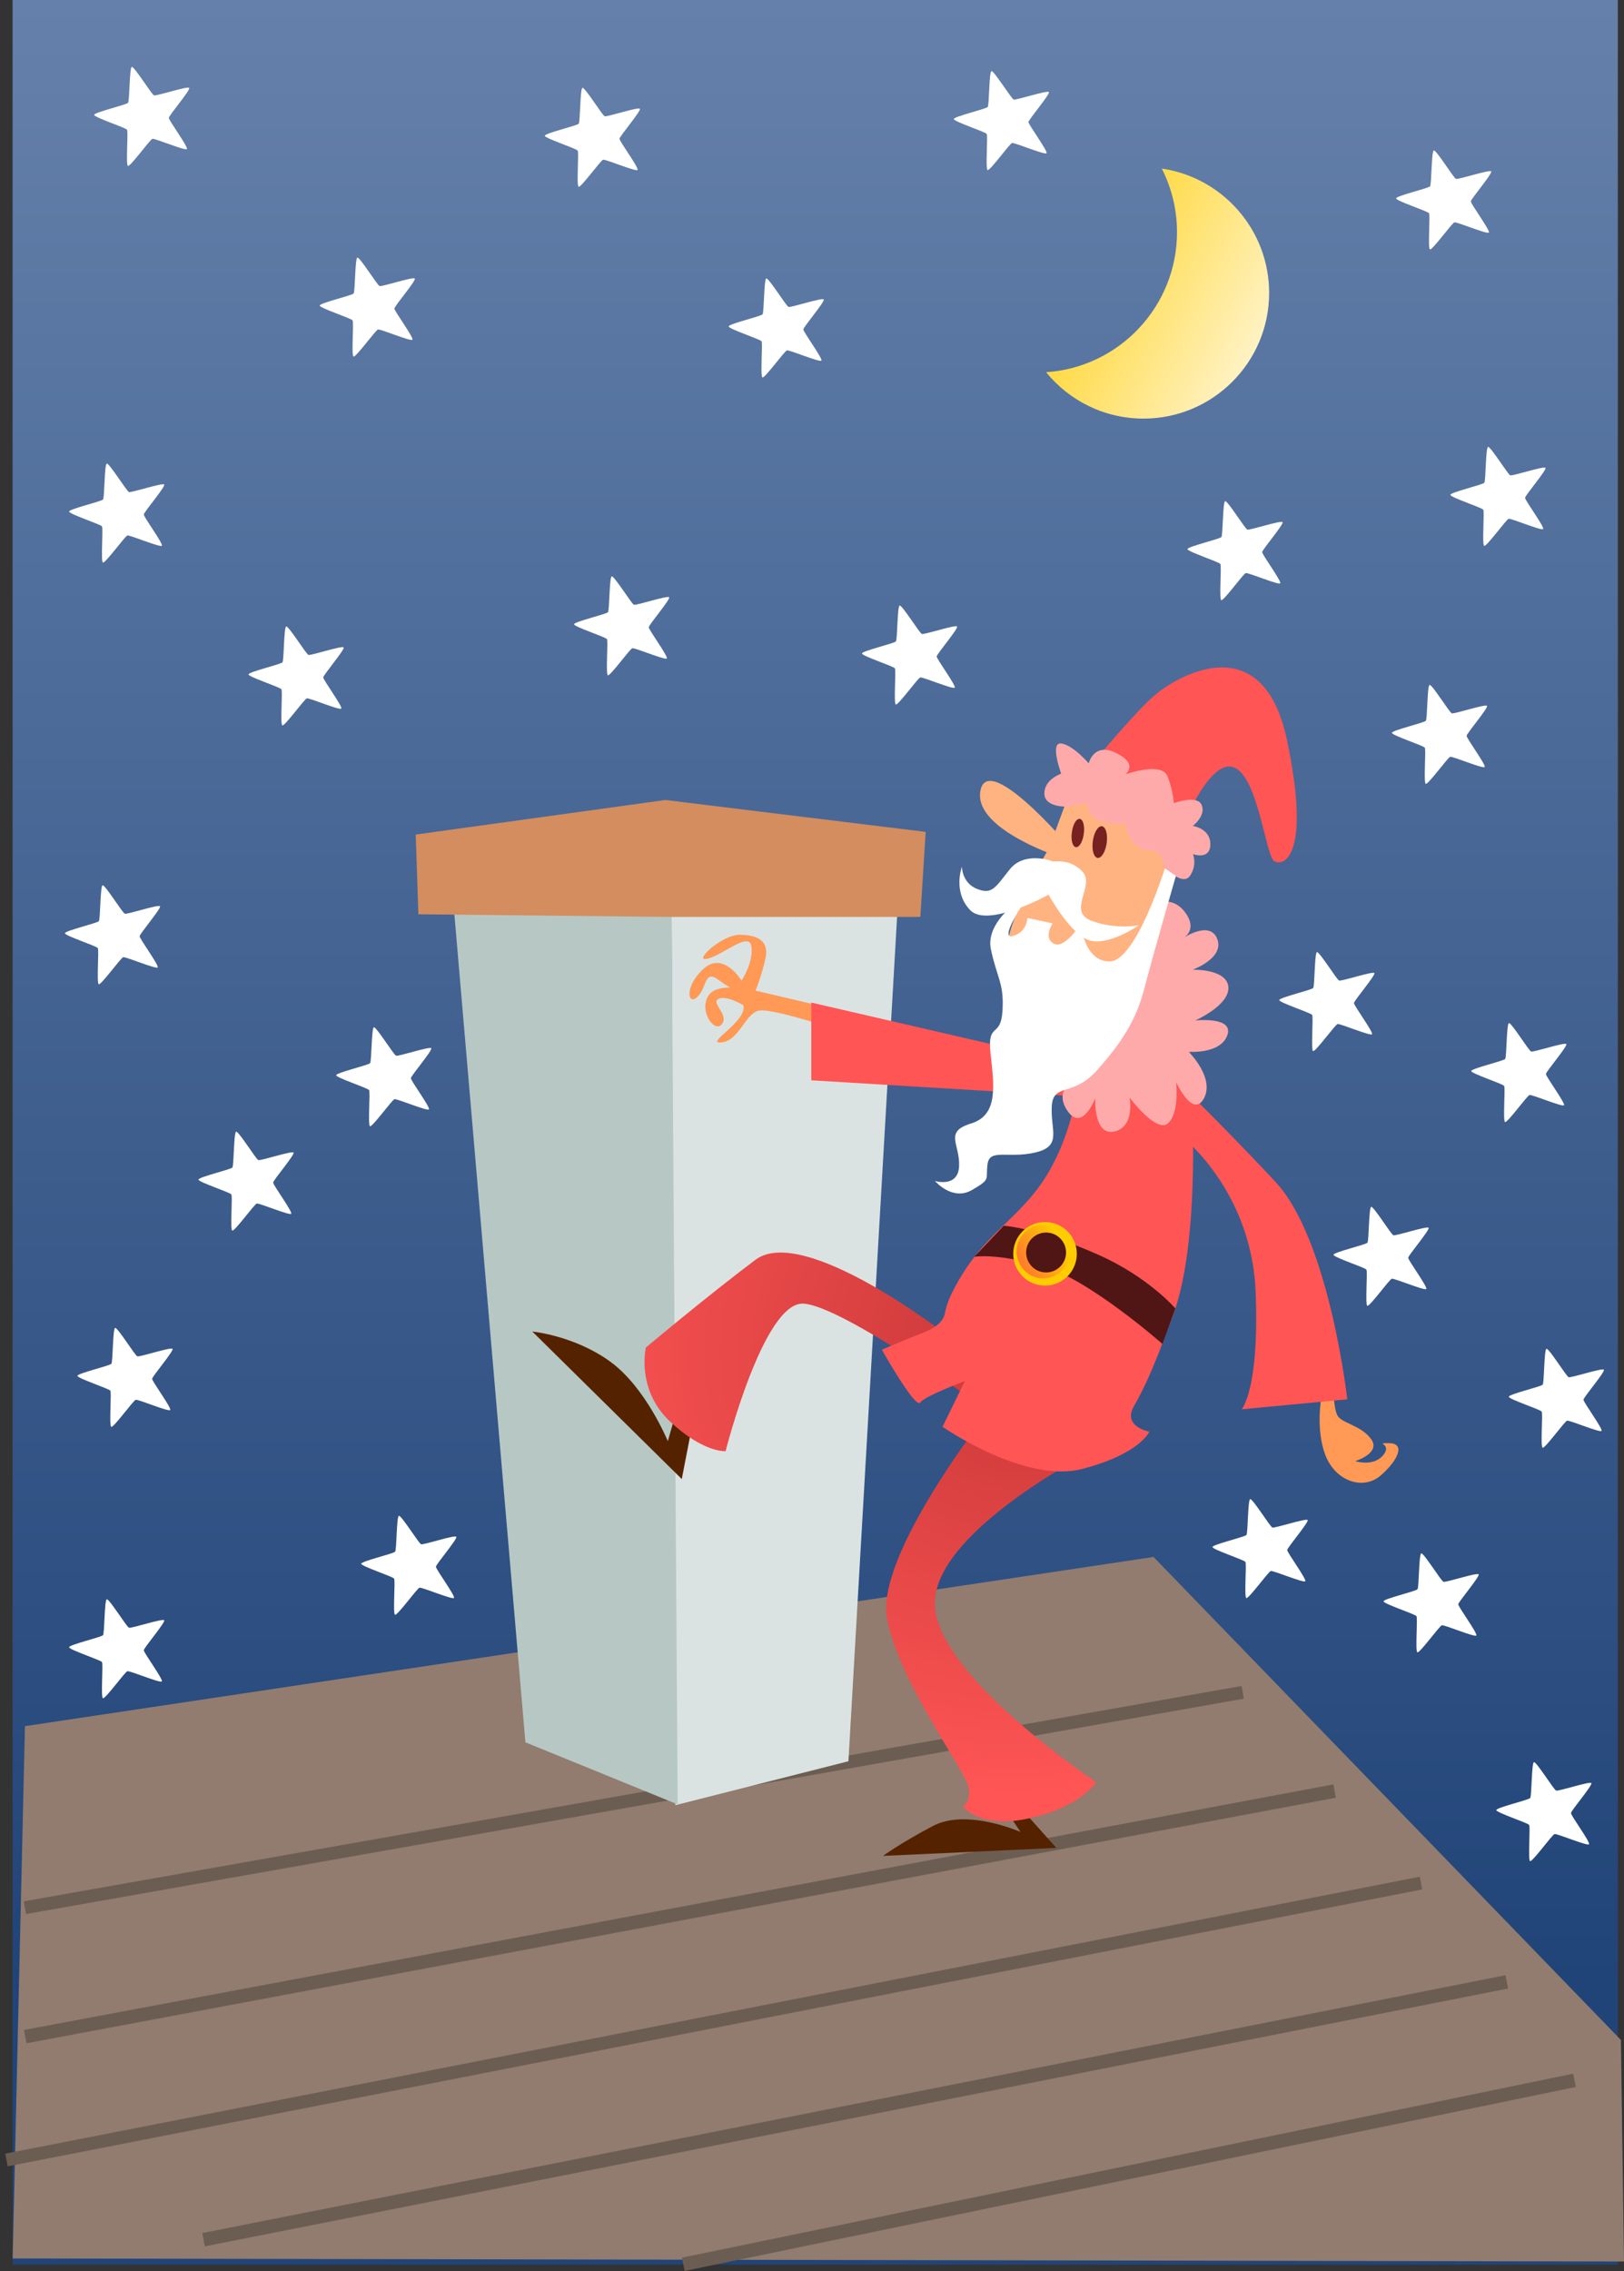 <?xml version="1.0" encoding="UTF-8" standalone="no"?>
<!-- Created with Inkscape (http://www.inkscape.org/) -->
<svg
    xmlns:inkscape="http://www.inkscape.org/namespaces/inkscape"
    xmlns:rdf="http://www.w3.org/1999/02/22-rdf-syntax-ns#"
    xmlns="http://www.w3.org/2000/svg"
    xmlns:sodipodi="http://sodipodi.sourceforge.net/DTD/sodipodi-0.dtd"
    xmlns:cc="http://creativecommons.org/ns#"
    xmlns:xlink="http://www.w3.org/1999/xlink"
    xmlns:dc="http://purl.org/dc/elements/1.1/"
    xmlns:svg="http://www.w3.org/2000/svg"
    xmlns:ns1="http://sozi.baierouge.fr"
    id="svg7060"
    sodipodi:docname="SANTA_CHIMNEY.svg"
    inkscape:export-filename="E:\george supreeth\clipart\santa_chimney.png"
    viewBox="0 0 393.12 549.44"
    sodipodi:version="0.32"
    inkscape:export-xdpi="72"
    version="1.0"
    inkscape:output_extension="org.inkscape.output.svg.inkscape"
    inkscape:export-ydpi="72"
    inkscape:version="0.46"
  >
  <rect x="0" y="0" width="393.12" height="549.44" fill="#333333" stroke="none"/>
  <defs
      id="defs7062"
    >
    <linearGradient
        id="linearGradient4644"
        y2="2574.5"
        gradientUnits="userSpaceOnUse"
        x2="385.71"
        gradientTransform="matrix(.521 0 0 .521 -437.99 -588.57)"
        y1="135.22"
        x1="385.71"
        inkscape:collect="always"
      >
      <stop
          id="stop7733"
          style="stop-color:#214478"
          offset="0"
      />
      <stop
          id="stop7735"
          style="stop-color:#d5e5ff"
          offset="1"
      />
    </linearGradient
    >
    <radialGradient
        id="radialGradient4646"
        gradientUnits="userSpaceOnUse"
        cy="699.12"
        cx="350"
        gradientTransform="matrix(-.737 .097 -.088 -.669 615.89 797.8)"
        r="161.92"
        inkscape:collect="always"
      >
      <stop
          id="stop7160"
          style="stop-color:#c83737"
          offset="0"
      />
      <stop
          id="stop7162"
          style="stop-color:#ff5555"
          offset="1"
      />
    </radialGradient
    >
    <linearGradient
        id="linearGradient4648"
        y2="597.82"
        gradientUnits="userSpaceOnUse"
        x2="428.83"
        y1="627.39"
        x1="406.89"
        inkscape:collect="always"
      >
      <stop
          id="stop7119"
          style="stop-color:#ff7f2a"
          offset="0"
      />
      <stop
          id="stop7121"
          style="stop-color:#ff7f2a;stop-opacity:0"
          offset="1"
      />
    </linearGradient
    >
    <linearGradient
        id="linearGradient4650"
        y2="94.176"
        gradientUnits="userSpaceOnUse"
        x2="545.71"
        gradientTransform="matrix(.521 0 0 .521 8.18 47.272)"
        y1="158.08"
        x1="665.71"
        inkscape:collect="always"
      >
      <stop
          id="stop7788"
          style="stop-color:#fff6d5"
          offset="0"
      />
      <stop
          id="stop7790"
          style="stop-color:#ffcc00"
          offset="1"
      />
    </linearGradient
    >
  </defs
  >
  <sodipodi:namedview
      id="base"
      bordercolor="#666666"
      inkscape:pageshadow="2"
      guidetolerance="10"
      pagecolor="#ffffff"
      gridtolerance="10000"
      inkscape:window-height="840"
      inkscape:zoom="0.98994948"
      objecttolerance="10"
      showgrid="false"
      borderopacity="1.0"
      inkscape:current-layer="layer1"
      inkscape:cx="281.91963"
      inkscape:cy="296.41263"
      inkscape:window-y="-4"
      inkscape:window-x="-4"
      inkscape:window-width="1440"
      inkscape:pageopacity="0.0"
      inkscape:document-units="px"
  />
  <g
      id="layer1"
      inkscape:label="Layer 1"
      inkscape:groupmode="layer"
      transform="translate(-47.854 -38.719)"
    >
    <g
        id="g4586"
      >
      <g
          id="g4529"
          inkscape:export-ydpi="72"
          inkscape:export-xdpi="72"
          inkscape:export-filename="E:\george supreeth\clipart\santa_chimney.png"
        >
        <rect
            id="rect7729"
            style="fill:url(#linearGradient4644)"
            transform="scale(-1)"
            rx="0"
            ry="0"
            height="547.88"
            width="388.58"
            y="-586.6"
            x="-439.48"
        />
        <path
            id="path7208"
            sodipodi:nodetypes="cccccc"
            style="fill-rule:evenodd;fill:#917c6f"
            d="m53.884 456.33l273.2-40.94 113.15 116.87 0.74 53.59-390.06-0.74 2.974-128.78z"
        />
        <path
            id="path7210"
            style="stroke:#6c5d53;stroke-width:3.127;fill:none"
            d="m53.884 500.25l294.79-52.11"
        />
        <path
            id="path7721"
            sodipodi:nodetypes="cc"
            style="stroke:#6c5d53;stroke-width:3.275;fill:none"
            d="m53.958 531.44l316.96-59.41"
        />
        <path
            id="path7723"
            sodipodi:nodetypes="cc"
            style="stroke:#6c5d53;stroke-width:3.127;fill:none"
            d="m49.417 561.29l342.42-67"
        />
        <path
            id="path7725"
            sodipodi:nodetypes="cc"
            style="stroke:#6c5d53;stroke-width:3.275;fill:none"
            d="m97.133 580.57l315.48-62.38"
        />
        <path
            id="path7727"
            sodipodi:nodetypes="cc"
            style="stroke:#6c5d53;stroke-width:3.275;fill:none"
            d="m213.26 586.52l215.73-44.51"
        />
        <path
            id="path7202"
            sodipodi:nodetypes="ccccc"
            style="fill-rule:evenodd;fill:#dbe3e2"
            d="m265.33 255.03l-12.1 209.79-41.89 10.63-0.93-221.18 54.92 0.76z"
        />
        <path
            id="path7204"
            sodipodi:nodetypes="ccccc"
            style="fill-rule:evenodd;fill:#b7c8c4"
            d="m210.41 254.27h-53.05l17.68 205.97 36.86 15.02-1.49-220.99z"
        />
        <path
            id="path7173"
            style="fill-rule:evenodd;fill:#ff9955"
            d="m367.72 376.78s-1.44 7.72 0.97 13.99 9.16 8.68 13.5 4.82c4.35-3.86 5.79-7.72 1.93-7.72-3.85 0 0.97 0-1.44 2.9-2.41 2.89-6.76 1.44-6.76 1.44s6.27-1.93 3.86-5.3c-2.41-3.38-7.23-3.86-8.2-5.79-0.96-1.93-0.96-6.75-0.96-6.75l-6.27-8.2 3.37 10.61z"
        />
        <path
            id="path7166"
            style="fill-rule:evenodd;fill:#552200"
            d="m212.4 377.26l-2.89 10.13s-5.31-13.02-13.99-19.29c-8.68-6.28-18.81-7.24-18.81-7.24l36.18 35.69 3.37-17.36-3.86-1.93z"
        />
        <path
            id="path7168"
            style="fill-rule:evenodd;fill:#552200"
            d="m291.99 477.59l2.9 4.34s-13.03-5.79-21.23-1.44c-8.2 4.34-12.05 7.23-12.05 7.23l41.96-1.93-8.2-9.16-3.38 0.96z"
        />
        <path
            id="path7156"
            style="fill-rule:evenodd;fill:url(#radialGradient4646)"
            d="m276.56 361.34s-34.25-26.53-45.83-17.84c-11.57 8.68-26.53 21.22-26.53 21.22s-2.41 10.13 5.79 17.85c8.2 7.71 13.51 7.23 13.51 7.23s9.16-36.18 18.81-35.69c9.65 0.48 44.86 26.04 44.86 26.04s-27.49 34.73-24.6 50.17 19.29 37.14 19.78 41c0.48 3.86-1.45 4.34-1.45 4.34s3.86 5.79 16.4 2.9c12.54-2.9 15.92-8.69 15.92-8.69s-38.59-25.56-39.07-42.93c-0.49-17.36 37.14-36.66 37.14-36.66s0.96-2.41-9.65-13.5c-10.61-11.1-25.08-13.99-25.08-15.44z"
        />
        <path
            id="path7132"
            style="fill-rule:evenodd;fill:#ff9955"
            d="m226.87 264.87c-4.34 0-11.57 6.75-7.71 5.79 3.86-0.97 10.12-6.75 10.6-2.9 0.49 3.86-2.4 8.2-2.4 8.2s-4.35-7.23-9.17-2.89-3.86 9.17-1.45 6.76c2.42-2.42 1.45-6.76 5.31-3.87 0.99 0.74 1.82 1.25 2.51 1.68-2.18 0-4.36 0.46-5.3 2.07-2.22 3.76 1.63 9.07 3.37 6.75 1.74-2.31-2.79-5.11-0.86-6.08 1.89-0.94 5.86 1.43 6.02 1.52 0.02 0.11 0.04 0.21 0.05 0.33 0.49 3.86-9.64 9.17-5.3 8.68 4.34-0.48 5.78-7.23 9.16-7.71 3.37-0.48 17.85 4.34 17.85 4.34s5.3-0.49-2.42-5.31l-16.39-3.85s1.44-3.38 2.4-7.72c0.97-4.35-1.93-5.79-6.27-5.79z"
        />
        <path
            id="path7087"
            style="fill-rule:evenodd;fill:#ff5555"
            d="m333.14 264.47c-4.1 8.75-24.95 19-24.95 19s1.34 5.03 0.99 12.79l-64.94-14.99v18.81l64.07 3.87c-0.67 3.71-1.77 7.76-3.5 11.99-7.3 17.86-17.87 18.25-26.51 35.56-0.93 1.87-1.51 3.66-1.81 5.38-1.13 3.2-4.86 4.05-8.87 5.73-6.29 2.64-6.3 2.64-6.3 2.64s8.09 14.39 9.27 12.79 10.82-5.19 10.82-5.19l-5.4 11.05s19.87 13.85 33.87 10.19 16.19-9.01 16.19-9.01-6.63-1.19-3.7-6.21c4.16-7.15 7.64-17.28 8.04-18.44 0.38-0.9 0.77-1.83 1.15-2.81 3.94-10.14 5.15-25.82 5.11-41.43 4.15 4.15 14.37 16.22 15.13 35.03 0.97 23.63-3.37 28.45-3.37 28.45l25.56-2.41s-4.34-38.59-17.36-52.58c-8.13-8.72-15.68-16.31-20.22-20.8-0.82-21.2-3.27-39.41-3.27-39.41z"
        />
        <path
            id="path7089"
            style="fill-rule:evenodd;fill:#ffaaaa"
            d="m308.82 299.47s-6.22 2.5-2.63 7.9 6.77-2.91 6.77-2.91-0.38 9.21 4.67 8c5.05-1.2 3.65-8.23 3.65-8.23s6.51 8.75 9.32 6.24 1.95-9.95 1.95-9.95 4.06 8.89 6.74 3.92-3.71-11.27-3.71-11.27 7.71 0.64 9.37-3.99c1.65-4.63-7.77-3.58-7.77-3.58s8.34-3.65 8.02-8.08c-0.32-4.44-8.65-4.2-8.65-4.2s7.72-2.77 5.97-7.41c-1.76-4.65-8.26-0.24-8.26-0.24s3.7-1.9 0.44-6.27c-3.26-4.38-8.86-2.77-10.51 1.86-1.66 4.63-4.21 12.06-10.8 20.35-6.58 8.3-12.43 5-11.84 10.94 0.58 5.93 7.81 6.51 7.27 6.92z"
        />
        <path
            id="path7070"
            sodipodi:nodetypes="cscsssccc"
            style="fill-rule:evenodd;fill:#ffb380"
            d="m288.08 227.69c-1.47-0.22-2.54 0.4-2.9 2.33-1.3 6.86 9.78 12.36 16.04 14.88-2.3 3.96-11.17 19.77-9.47 25.95 1.95 7.08 17.24 27.79 25.73 14.72 9.88-15.2 17.75-33.58 11.76-43.17-5.99-9.58-22.85-10.93-22.85-10.93l-3.07 8.31c-3.83-4.13-11.11-11.45-15.24-12.09z"
        />
        <path
            id="path7077"
            sodipodi:nodetypes="csssscc"
            style="fill-rule:evenodd;fill:#ff5555"
            d="m310.05 226.13s11.11-13.57 16.68-18.65 26.78-17.75 32.67 10.33c5.88 28.07-0.79 30.56-3.05 29.28s-4.15-22.97-10.97-22.93-14.21 21.91-14.21 21.91l-21.12-19.94z"
        />
        <path
            id="path7075"
            style="fill-rule:evenodd;fill:#ffaaaa"
            d="m306.07 233.86s-5.39 0.24-5.41-3.17c-0.01-3.41 4.07-4.8 4.07-4.8s-2.84-7.69 0.03-7.3 6.64 4.81 6.64 4.81 1.2-5.2 6.67-2.5c5.48 2.7 2.21 5.17 2.21 5.17s8.72-3.18 10.17 0.43c1.45 3.6 1.54 6.54 1.54 6.54s5.65-2.15 6.75 0.44c1.11 2.58-2.15 5.06-2.15 5.06s4.3 0.59 4.25 4.47c-0.04 3.89-4.21 2.35-4.21 2.35s1.1 2.58-0.72 5.25c-1.83 2.67-6.5-2.35-6.5-2.35s0.53-3.82-3.84-3.93-5.42-6.59-5.42-6.59-1.57 0.76-5.33-0.24c-3.75-1-3.77-4.42-3.77-4.42l-4.98 0.78z"
        />
        <path
            id="path7079"
            sodipodi:rx="4.2857141"
            sodipodi:ry="10"
            style="fill:#782121"
            sodipodi:type="arc"
            d="m357.14 313.79a4.286 10 0 1 1 -8.57 0 4.286 10 0 1 1 8.57 0z"
            transform="matrix(.335 .046 -.046 .335 204.99 118.9)"
            sodipodi:cy="313.79074"
            sodipodi:cx="352.85715"
        />
        <path
            id="path7081"
            sodipodi:rx="5"
            sodipodi:ry="11.428572"
            style="fill:#782121"
            sodipodi:type="arc"
            d="m374.29 318.08a5 11.429 0 1 1 -10 0 5 11.429 0 1 1 10 0z"
            transform="matrix(.335 .046 -.046 .335 204.99 118.9)"
            sodipodi:cy="318.07648"
            sodipodi:cx="369.28571"
        />
        <path
            id="path7083"
            style="fill-rule:evenodd;fill:#ffffff"
            d="m302.32 246.98s-6.49-2.35-10.01 2.04c-3.53 4.38-4.27 6.23-7.96 4.75s-3.64-5.37-3.64-5.37-2.29 6.01 1.97 10.49c4.25 4.48 19.01-3.72 19.01-3.72s5.44 10 10.16 11.13c4.71 1.14 11.71-3.75 11.71-3.75s-5.52 1.19-11.54-1.09c-6.01-2.29 1.18-8.6-2.25-12-3.43-3.39-7.03-1.94-7.45-2.48z"
        />
        <path
            id="path7085"
            sodipodi:nodetypes="csccscsccsssssscsssssc"
            style="fill-rule:evenodd;fill:#ffffff"
            d="m296.17 256.36s-6.7 9.79-3.16 8.82c3.54-0.98 3.52-4.39 3.52-4.39l6.15 1.33s-2.43 3.56 0.3 4.91c2.74 1.35 6.52-4.94 6.52-4.94s0.67 9.34 7.01 9.23c6.35-0.1 13.32-22.51 13.32-22.51l2.67 1.82s-5.56 19.2-7.63 27.2c-2.07 7.99-5.72 13.33-11.48 19.84-5.77 6.52-10.63 2.93-10.94 8.73s2.58 9.6-3.96 11.14-11.06-1.03-11.58 2.79c-0.53 3.83 0.97 3.54-3.79 6.3-4.76 2.75-8.95-2.2-8.95-2.2s5.61 1.74 5.85-3.58-3.73-8.3 2.88-10.32c6.6-2.01 5.61-8.97 4.74-16.87-0.86-7.91 2.44-3.57 2.88-10.32 0.44-6.76-1.34-7.98-2.81-14.99-1.47-7.02 8.66-13.42 8.46-11.99z"
        />
        <path
            id="path7103"
            sodipodi:nodetypes="csccscc"
            style="fill-rule:evenodd;fill:#501616"
            d="m290.82 335.27s7.89 0.36 22.92 7.02c12.16 5.4 18.64 12.99 18.64 12.99l-3.14 8.58s-17.87-15.77-29.12-18.9c-11.25-3.12-16.42-2.19-16.42-2.19l7.12-7.5z"
        />
        <path
            id="path7105"
            sodipodi:rx="22.734043"
            sodipodi:ry="22.734043"
            style="fill:#ffcc00"
            sodipodi:type="arc"
            d="m439.16 610.22a22.734 22.734 0 1 1 -45.47 0 22.734 22.734 0 1 1 45.47 0z"
            transform="matrix(.313 .128 -.128 .313 248.59 97.755)"
            sodipodi:cy="610.2193"
            sodipodi:cx="416.42856"
        />
        <path
            id="path7107"
            sodipodi:rx="22.734043"
            sodipodi:ry="22.734043"
            style="fill:url(#linearGradient4648)"
            sodipodi:type="arc"
            d="m439.16 610.22a22.734 22.734 0 1 1 -45.47 0 22.734 22.734 0 1 1 45.47 0z"
            transform="matrix(.263 .108 -.108 .263 256.8 136.07)"
            sodipodi:cy="610.2193"
            sodipodi:cx="416.42856"
        />
        <path
            id="path7125"
            sodipodi:rx="12.142858"
            sodipodi:ry="12.142858"
            style="fill:#501616"
            sodipodi:type="arc"
            d="m430 611.65a12.143 12.143 0 1 1 -24.29 0 12.143 12.143 0 1 1 24.29 0z"
            transform="matrix(.368 .15 -.15 .368 239.06 53.971)"
            sodipodi:cy="611.64789"
            sodipodi:cx="417.85715"
        />
        <path
            id="path7206"
            sodipodi:nodetypes="ccccccc"
            style="fill-rule:evenodd;fill:#d38d5f"
            d="m148.49 240.62l0.64 19.29 60.43 0.64h61.08l1.29-20.57-63.01-7.72-60.43 8.36z"
        />
        <path
            id="path7781"
            style="fill:url(#linearGradient4650)"
            d="m329.08 79.499c2.36 4.621 3.69 9.851 3.69 15.389 0 17.982-14.01 32.712-31.69 33.882 5.57 6.85 14.06 11.22 23.58 11.22 16.78 0 30.41-13.62 30.41-30.4 0-15.285-11.3-27.947-25.99-30.091z"
        />
        <path
            id="path4475"
            style="fill:#ffffff"
            sodipodi:type="star"
            sodipodi:sides="5"
            sodipodi:r1="35.970509"
            sodipodi:r2="15.827024"
            sodipodi:arg1="0.66596924"
            sodipodi:arg2="1.2942878"
            transform="matrix(.35 0 0 .35 105.63 86.452)"
            inkscape:randomized="0.003"
            sodipodi:cy="76.23275"
            sodipodi:cx="91.923882"
            inkscape:rounded="0.07"
            inkscape:flatsided="false"
            d="m120.19 98.456c-1.07 1.374-22.171-7.547-23.849-7.066-1.678 0.48-15.254 19.31-16.897 18.7-1.642-0.6 0.313-23.562-0.663-25.012-0.975-1.451-22.816-8.524-22.744-10.268 0.072-1.745 22.392-6.962 23.471-8.334 1.08-1.372 0.914-24.312 2.596-24.788 1.681-0.477 13.713 19.042 15.353 19.649 1.64 0.606 23.383-6.611 24.353-5.159 0.97 1.453-14.03 18.966-14.1 20.71-0.07 1.743 13.56 20.195 12.48 21.568z"
        />
        <path
            id="path4477"
            style="fill:#ffffff"
            sodipodi:type="star"
            d="m120.19 98.456c-1.07 1.374-22.171-7.547-23.849-7.066-1.678 0.48-15.254 19.31-16.897 18.7-1.642-0.6 0.313-23.562-0.663-25.012-0.975-1.451-22.816-8.524-22.744-10.268 0.072-1.745 22.392-6.962 23.471-8.334 1.08-1.372 0.914-24.312 2.596-24.788 1.681-0.477 13.713 19.042 15.353 19.649 1.64 0.606 23.383-6.611 24.353-5.159 0.97 1.453-14.03 18.966-14.1 20.71-0.07 1.743 13.56 20.195 12.48 21.568z"
            sodipodi:r1="35.970509"
            inkscape:flatsided="false"
            transform="matrix(.35 0 0 .35 204.62 91.503)"
            sodipodi:arg2="1.2942878"
            sodipodi:arg1="0.66596924"
            inkscape:randomized="0.003"
            sodipodi:cy="76.23275"
            sodipodi:cx="91.923882"
            inkscape:rounded="0.07"
            sodipodi:r2="15.827024"
            sodipodi:sides="5"
        />
        <path
            id="path4479"
            style="fill:#ffffff"
            sodipodi:type="star"
            d="m120.19 98.456c-1.07 1.374-22.171-7.547-23.849-7.066-1.678 0.48-15.254 19.31-16.897 18.7-1.642-0.6 0.313-23.562-0.663-25.012-0.975-1.451-22.816-8.524-22.744-10.268 0.072-1.745 22.392-6.962 23.471-8.334 1.08-1.372 0.914-24.312 2.596-24.788 1.681-0.477 13.713 19.042 15.353 19.649 1.64 0.606 23.383-6.611 24.353-5.159 0.97 1.453-14.03 18.966-14.1 20.71-0.07 1.743 13.56 20.195 12.48 21.568z"
            sodipodi:r1="35.970509"
            inkscape:flatsided="false"
            transform="matrix(.35 0 0 .35 88.403 175.69)"
            sodipodi:arg2="1.2942878"
            sodipodi:arg1="0.66596924"
            inkscape:randomized="0.003"
            sodipodi:cy="76.23275"
            sodipodi:cx="91.923882"
            inkscape:rounded="0.07"
            sodipodi:r2="15.827024"
            sodipodi:sides="5"
        />
        <path
            id="path4481"
            style="fill:#ffffff"
            sodipodi:type="star"
            d="m120.19 98.456c-1.07 1.374-22.171-7.547-23.849-7.066-1.678 0.48-15.254 19.31-16.897 18.7-1.642-0.6 0.313-23.562-0.663-25.012-0.975-1.451-22.816-8.524-22.744-10.268 0.072-1.745 22.392-6.962 23.471-8.334 1.08-1.372 0.914-24.312 2.596-24.788 1.681-0.477 13.713 19.042 15.353 19.649 1.64 0.606 23.383-6.611 24.353-5.159 0.97 1.453-14.03 18.966-14.1 20.71-0.07 1.743 13.56 20.195 12.48 21.568z"
            sodipodi:r1="35.970509"
            inkscape:flatsided="false"
            transform="matrix(.35 0 0 .35 160.12 45.376)"
            sodipodi:arg2="1.2942878"
            sodipodi:arg1="0.66596924"
            inkscape:randomized="0.003"
            sodipodi:cy="76.23275"
            sodipodi:cx="91.923882"
            inkscape:rounded="0.07"
            sodipodi:r2="15.827024"
            sodipodi:sides="5"
        />
        <path
            id="path4483"
            style="fill:#ffffff"
            sodipodi:type="star"
            d="m120.19 98.456c-1.07 1.374-22.171-7.547-23.849-7.066-1.678 0.48-15.254 19.31-16.897 18.7-1.642-0.6 0.313-23.562-0.663-25.012-0.975-1.451-22.816-8.524-22.744-10.268 0.072-1.745 22.392-6.962 23.471-8.334 1.08-1.372 0.914-24.312 2.596-24.788 1.681-0.477 13.713 19.042 15.353 19.649 1.64 0.606 23.383-6.611 24.353-5.159 0.97 1.453-14.03 18.966-14.1 20.71-0.07 1.743 13.56 20.195 12.48 21.568z"
            sodipodi:r1="35.970509"
            inkscape:flatsided="false"
            transform="matrix(.35 0 0 .35 167.2 163.56)"
            sodipodi:arg2="1.2942878"
            sodipodi:arg1="0.66596924"
            inkscape:randomized="0.003"
            sodipodi:cy="76.23275"
            sodipodi:cx="91.923882"
            inkscape:rounded="0.07"
            sodipodi:r2="15.827024"
            sodipodi:sides="5"
        />
        <path
            id="path4485"
            style="fill:#ffffff"
            sodipodi:type="star"
            d="m120.19 98.456c-1.07 1.374-22.171-7.547-23.849-7.066-1.678 0.48-15.254 19.31-16.897 18.7-1.642-0.6 0.313-23.562-0.663-25.012-0.975-1.451-22.816-8.524-22.744-10.268 0.072-1.745 22.392-6.962 23.471-8.334 1.08-1.372 0.914-24.312 2.596-24.788 1.681-0.477 13.713 19.042 15.353 19.649 1.64 0.606 23.383-6.611 24.353-5.159 0.97 1.453-14.03 18.966-14.1 20.71-0.07 1.743 13.56 20.195 12.48 21.568z"
            sodipodi:r1="35.970509"
            inkscape:flatsided="false"
            transform="matrix(.35 0 0 .35 315.69 145.38)"
            sodipodi:arg2="1.2942878"
            sodipodi:arg1="0.66596924"
            inkscape:randomized="0.003"
            sodipodi:cy="76.23275"
            sodipodi:cx="91.923882"
            inkscape:rounded="0.07"
            sodipodi:r2="15.827024"
            sodipodi:sides="5"
        />
        <path
            id="path4487"
            style="fill:#ffffff"
            sodipodi:type="star"
            d="m120.19 98.456c-1.07 1.374-22.171-7.547-23.849-7.066-1.678 0.48-15.254 19.31-16.897 18.7-1.642-0.6 0.313-23.562-0.663-25.012-0.975-1.451-22.816-8.524-22.744-10.268 0.072-1.745 22.392-6.962 23.471-8.334 1.08-1.372 0.914-24.312 2.596-24.788 1.681-0.477 13.713 19.042 15.353 19.649 1.64 0.606 23.383-6.611 24.353-5.159 0.97 1.453-14.03 18.966-14.1 20.71-0.07 1.743 13.56 20.195 12.48 21.568z"
            sodipodi:r1="35.970509"
            inkscape:flatsided="false"
            transform="matrix(.35 0 0 .35 366.2 60.528)"
            sodipodi:arg2="1.2942878"
            sodipodi:arg1="0.66596924"
            inkscape:randomized="0.003"
            sodipodi:cy="76.23275"
            sodipodi:cx="91.923882"
            inkscape:rounded="0.07"
            sodipodi:r2="15.827024"
            sodipodi:sides="5"
        />
        <path
            id="path4489"
            style="fill:#ffffff"
            sodipodi:type="star"
            d="m120.19 98.456c-1.07 1.374-22.171-7.547-23.849-7.066-1.678 0.48-15.254 19.31-16.897 18.7-1.642-0.6 0.313-23.562-0.663-25.012-0.975-1.451-22.816-8.524-22.744-10.268 0.072-1.745 22.392-6.962 23.471-8.334 1.08-1.372 0.914-24.312 2.596-24.788 1.681-0.477 13.713 19.042 15.353 19.649 1.64 0.606 23.383-6.611 24.353-5.159 0.97 1.453-14.03 18.966-14.1 20.71-0.07 1.743 13.56 20.195 12.48 21.568z"
            sodipodi:r1="35.970509"
            inkscape:flatsided="false"
            transform="matrix(.35 0 0 .35 384.38 271.65)"
            sodipodi:arg2="1.2942878"
            sodipodi:arg1="0.66596924"
            inkscape:randomized="0.003"
            sodipodi:cy="76.23275"
            sodipodi:cx="91.923882"
            inkscape:rounded="0.07"
            sodipodi:r2="15.827024"
            sodipodi:sides="5"
        />
        <path
            id="path4491"
            style="fill:#ffffff"
            sodipodi:type="star"
            d="m120.19 98.456c-1.07 1.374-22.171-7.547-23.849-7.066-1.678 0.48-15.254 19.31-16.897 18.7-1.642-0.6 0.313-23.562-0.663-25.012-0.975-1.451-22.816-8.524-22.744-10.268 0.072-1.745 22.392-6.962 23.471-8.334 1.08-1.372 0.914-24.312 2.596-24.788 1.681-0.477 13.713 19.042 15.353 19.649 1.64 0.606 23.383-6.611 24.353-5.159 0.97 1.453-14.03 18.966-14.1 20.71-0.07 1.743 13.56 20.195 12.48 21.568z"
            sodipodi:r1="35.970509"
            inkscape:flatsided="false"
            transform="matrix(.35 0 0 .35 337.91 254.48)"
            sodipodi:arg2="1.2942878"
            sodipodi:arg1="0.66596924"
            inkscape:randomized="0.003"
            sodipodi:cy="76.23275"
            sodipodi:cx="91.923882"
            inkscape:rounded="0.07"
            sodipodi:r2="15.827024"
            sodipodi:sides="5"
        />
        <path
            id="path4493"
            style="fill:#ffffff"
            sodipodi:type="star"
            d="m120.19 98.456c-1.07 1.374-22.171-7.547-23.849-7.066-1.678 0.48-15.254 19.31-16.897 18.7-1.642-0.6 0.313-23.562-0.663-25.012-0.975-1.451-22.816-8.524-22.744-10.268 0.072-1.745 22.392-6.962 23.471-8.334 1.08-1.372 0.914-24.312 2.596-24.788 1.681-0.477 13.713 19.042 15.353 19.649 1.64 0.606 23.383-6.611 24.353-5.159 0.97 1.453-14.03 18.966-14.1 20.71-0.07 1.743 13.56 20.195 12.48 21.568z"
            sodipodi:r1="35.970509"
            inkscape:flatsided="false"
            transform="matrix(.35 0 0 .35 365.18 189.83)"
            sodipodi:arg2="1.2942878"
            sodipodi:arg1="0.66596924"
            inkscape:randomized="0.003"
            sodipodi:cy="76.23275"
            sodipodi:cx="91.923882"
            inkscape:rounded="0.07"
            sodipodi:r2="15.827024"
            sodipodi:sides="5"
        />
        <path
            id="path4495"
            style="fill:#ffffff"
            sodipodi:type="star"
            d="m120.19 98.456c-1.07 1.374-22.171-7.547-23.849-7.066-1.678 0.48-15.254 19.31-16.897 18.7-1.642-0.6 0.313-23.562-0.663-25.012-0.975-1.451-22.816-8.524-22.744-10.268 0.072-1.745 22.392-6.962 23.471-8.334 1.08-1.372 0.914-24.312 2.596-24.788 1.681-0.477 13.713 19.042 15.353 19.649 1.64 0.606 23.383-6.611 24.353-5.159 0.97 1.453-14.03 18.966-14.1 20.71-0.07 1.743 13.56 20.195 12.48 21.568z"
            sodipodi:r1="35.970509"
            inkscape:flatsided="false"
            transform="matrix(.35 0 0 .35 379.33 132.25)"
            sodipodi:arg2="1.2942878"
            sodipodi:arg1="0.66596924"
            inkscape:randomized="0.003"
            sodipodi:cy="76.23275"
            sodipodi:cx="91.923882"
            inkscape:rounded="0.07"
            sodipodi:r2="15.827024"
            sodipodi:sides="5"
        />
        <path
            id="path4497"
            style="fill:#ffffff"
            sodipodi:type="star"
            d="m120.19 98.456c-1.07 1.374-22.171-7.547-23.849-7.066-1.678 0.48-15.254 19.31-16.897 18.7-1.642-0.6 0.313-23.562-0.663-25.012-0.975-1.451-22.816-8.524-22.744-10.268 0.072-1.745 22.392-6.962 23.471-8.334 1.08-1.372 0.914-24.312 2.596-24.788 1.681-0.477 13.713 19.042 15.353 19.649 1.64 0.606 23.383-6.611 24.353-5.159 0.97 1.453-14.03 18.966-14.1 20.71-0.07 1.743 13.56 20.195 12.48 21.568z"
            sodipodi:r1="35.970509"
            inkscape:flatsided="false"
            transform="matrix(.35 0 0 .35 236.9 170.63)"
            sodipodi:arg2="1.2942878"
            sodipodi:arg1="0.66596924"
            inkscape:randomized="0.003"
            sodipodi:cy="76.23275"
            sodipodi:cx="91.923882"
            inkscape:rounded="0.07"
            sodipodi:r2="15.827024"
            sodipodi:sides="5"
        />
        <path
            id="path4499"
            style="fill:#ffffff"
            sodipodi:type="star"
            d="m120.19 98.456c-1.07 1.374-22.171-7.547-23.849-7.066-1.678 0.48-15.254 19.31-16.897 18.7-1.642-0.6 0.313-23.562-0.663-25.012-0.975-1.451-22.816-8.524-22.744-10.268 0.072-1.745 22.392-6.962 23.471-8.334 1.08-1.372 0.914-24.312 2.596-24.788 1.681-0.477 13.713 19.042 15.353 19.649 1.64 0.606 23.383-6.611 24.353-5.159 0.97 1.453-14.03 18.966-14.1 20.71-0.07 1.743 13.56 20.195 12.48 21.568z"
            sodipodi:r1="35.970509"
            inkscape:flatsided="false"
            transform="matrix(.35 0 0 .35 259.12 41.335)"
            sodipodi:arg2="1.2942878"
            sodipodi:arg1="0.66596924"
            inkscape:randomized="0.003"
            sodipodi:cy="76.23275"
            sodipodi:cx="91.923882"
            inkscape:rounded="0.07"
            sodipodi:r2="15.827024"
            sodipodi:sides="5"
        />
        <path
            id="path4501"
            style="fill:#ffffff"
            sodipodi:type="star"
            d="m120.19 98.456c-1.07 1.374-22.171-7.547-23.849-7.066-1.678 0.48-15.254 19.31-16.897 18.7-1.642-0.6 0.313-23.562-0.663-25.012-0.975-1.451-22.816-8.524-22.744-10.268 0.072-1.745 22.392-6.962 23.471-8.334 1.08-1.372 0.914-24.312 2.596-24.788 1.681-0.477 13.713 19.042 15.353 19.649 1.64 0.606 23.383-6.611 24.353-5.159 0.97 1.453-14.03 18.966-14.1 20.71-0.07 1.743 13.56 20.195 12.48 21.568z"
            sodipodi:r1="35.970509"
            inkscape:flatsided="false"
            transform="matrix(.35 0 0 .35 51.028 40.325)"
            sodipodi:arg2="1.2942878"
            sodipodi:arg1="0.66596924"
            inkscape:randomized="0.003"
            sodipodi:cy="76.23275"
            sodipodi:cx="91.923882"
            inkscape:rounded="0.07"
            sodipodi:r2="15.827024"
            sodipodi:sides="5"
        />
        <path
            id="path4503"
            style="fill:#ffffff"
            sodipodi:type="star"
            d="m120.19 98.456c-1.07 1.374-22.171-7.547-23.849-7.066-1.678 0.48-15.254 19.31-16.897 18.7-1.642-0.6 0.313-23.562-0.663-25.012-0.975-1.451-22.816-8.524-22.744-10.268 0.072-1.745 22.392-6.962 23.471-8.334 1.08-1.372 0.914-24.312 2.596-24.788 1.681-0.477 13.713 19.042 15.353 19.649 1.64 0.606 23.383-6.611 24.353-5.159 0.97 1.453-14.03 18.966-14.1 20.71-0.07 1.743 13.56 20.195 12.48 21.568z"
            sodipodi:r1="35.970509"
            inkscape:flatsided="false"
            transform="matrix(.35 0 0 .35 44.967 136.29)"
            sodipodi:arg2="1.2942878"
            sodipodi:arg1="0.66596924"
            inkscape:randomized="0.003"
            sodipodi:cy="76.23275"
            sodipodi:cx="91.923882"
            inkscape:rounded="0.07"
            sodipodi:r2="15.827024"
            sodipodi:sides="5"
        />
        <path
            id="path4505"
            style="fill:#ffffff"
            sodipodi:type="star"
            d="m120.19 98.456c-1.07 1.374-22.171-7.547-23.849-7.066-1.678 0.48-15.254 19.31-16.897 18.7-1.642-0.6 0.313-23.562-0.663-25.012-0.975-1.451-22.816-8.524-22.744-10.268 0.072-1.745 22.392-6.962 23.471-8.334 1.08-1.372 0.914-24.312 2.596-24.788 1.681-0.477 13.713 19.042 15.353 19.649 1.64 0.606 23.383-6.611 24.353-5.159 0.97 1.453-14.03 18.966-14.1 20.71-0.07 1.743 13.56 20.195 12.48 21.568z"
            sodipodi:r1="35.970509"
            inkscape:flatsided="false"
            transform="matrix(.35 0 0 .35 43.956 238.31)"
            sodipodi:arg2="1.2942878"
            sodipodi:arg1="0.66596924"
            inkscape:randomized="0.003"
            sodipodi:cy="76.23275"
            sodipodi:cx="91.923882"
            inkscape:rounded="0.07"
            sodipodi:r2="15.827024"
            sodipodi:sides="5"
        />
        <path
            id="path4507"
            style="fill:#ffffff"
            sodipodi:type="star"
            d="m120.19 98.456c-1.07 1.374-22.171-7.547-23.849-7.066-1.678 0.48-15.254 19.31-16.897 18.7-1.642-0.6 0.313-23.562-0.663-25.012-0.975-1.451-22.816-8.524-22.744-10.268 0.072-1.745 22.392-6.962 23.471-8.334 1.08-1.372 0.914-24.312 2.596-24.788 1.681-0.477 13.713 19.042 15.353 19.649 1.64 0.606 23.383-6.611 24.353-5.159 0.97 1.453-14.03 18.966-14.1 20.71-0.07 1.743 13.56 20.195 12.48 21.568z"
            sodipodi:r1="35.970509"
            inkscape:flatsided="false"
            transform="matrix(.35 0 0 .35 109.62 272.66)"
            sodipodi:arg2="1.2942878"
            sodipodi:arg1="0.66596924"
            inkscape:randomized="0.003"
            sodipodi:cy="76.23275"
            sodipodi:cx="91.923882"
            inkscape:rounded="0.07"
            sodipodi:r2="15.827024"
            sodipodi:sides="5"
        />
        <path
            id="path4509"
            style="fill:#ffffff"
            sodipodi:type="star"
            d="m120.19 98.456c-1.07 1.374-22.171-7.547-23.849-7.066-1.678 0.48-15.254 19.31-16.897 18.7-1.642-0.6 0.313-23.562-0.663-25.012-0.975-1.451-22.816-8.524-22.744-10.268 0.072-1.745 22.392-6.962 23.471-8.334 1.08-1.372 0.914-24.312 2.596-24.788 1.681-0.477 13.713 19.042 15.353 19.649 1.64 0.606 23.383-6.611 24.353-5.159 0.97 1.453-14.03 18.966-14.1 20.71-0.07 1.743 13.56 20.195 12.48 21.568z"
            sodipodi:r1="35.970509"
            inkscape:flatsided="false"
            transform="matrix(.35 0 0 .35 46.987 345.39)"
            sodipodi:arg2="1.2942878"
            sodipodi:arg1="0.66596924"
            inkscape:randomized="0.003"
            sodipodi:cy="76.23275"
            sodipodi:cx="91.923882"
            inkscape:rounded="0.07"
            sodipodi:r2="15.827024"
            sodipodi:sides="5"
        />
        <path
            id="path4511"
            style="fill:#ffffff"
            sodipodi:type="star"
            d="m120.19 98.456c-1.07 1.374-22.171-7.547-23.849-7.066-1.678 0.48-15.254 19.31-16.897 18.7-1.642-0.6 0.313-23.562-0.663-25.012-0.975-1.451-22.816-8.524-22.744-10.268 0.072-1.745 22.392-6.962 23.471-8.334 1.08-1.372 0.914-24.312 2.596-24.788 1.681-0.477 13.713 19.042 15.353 19.649 1.64 0.606 23.383-6.611 24.353-5.159 0.97 1.453-14.03 18.966-14.1 20.71-0.07 1.743 13.56 20.195 12.48 21.568z"
            sodipodi:r1="35.970509"
            inkscape:flatsided="false"
            transform="matrix(.35 0 0 .35 115.68 390.85)"
            sodipodi:arg2="1.2942878"
            sodipodi:arg1="0.66596924"
            inkscape:randomized="0.003"
            sodipodi:cy="76.23275"
            sodipodi:cx="91.923882"
            inkscape:rounded="0.07"
            sodipodi:r2="15.827024"
            sodipodi:sides="5"
        />
        <path
            id="path4513"
            style="fill:#ffffff"
            sodipodi:type="star"
            d="m120.19 98.456c-1.07 1.374-22.171-7.547-23.849-7.066-1.678 0.48-15.254 19.31-16.897 18.7-1.642-0.6 0.313-23.562-0.663-25.012-0.975-1.451-22.816-8.524-22.744-10.268 0.072-1.745 22.392-6.962 23.471-8.334 1.08-1.372 0.914-24.312 2.596-24.788 1.681-0.477 13.713 19.042 15.353 19.649 1.64 0.606 23.383-6.611 24.353-5.159 0.97 1.453-14.03 18.966-14.1 20.71-0.07 1.743 13.56 20.195 12.48 21.568z"
            sodipodi:r1="35.970509"
            inkscape:flatsided="false"
            transform="matrix(.35 0 0 .35 76.281 297.91)"
            sodipodi:arg2="1.2942878"
            sodipodi:arg1="0.66596924"
            inkscape:randomized="0.003"
            sodipodi:cy="76.23275"
            sodipodi:cx="91.923882"
            inkscape:rounded="0.07"
            sodipodi:r2="15.827024"
            sodipodi:sides="5"
        />
        <path
            id="path4515"
            style="fill:#ffffff"
            sodipodi:type="star"
            d="m120.19 98.456c-1.07 1.374-22.171-7.547-23.849-7.066-1.678 0.48-15.254 19.31-16.897 18.7-1.642-0.6 0.313-23.562-0.663-25.012-0.975-1.451-22.816-8.524-22.744-10.268 0.072-1.745 22.392-6.962 23.471-8.334 1.08-1.372 0.914-24.312 2.596-24.788 1.681-0.477 13.713 19.042 15.353 19.649 1.64 0.606 23.383-6.611 24.353-5.159 0.97 1.453-14.03 18.966-14.1 20.71-0.07 1.743 13.56 20.195 12.48 21.568z"
            sodipodi:r1="35.970509"
            inkscape:flatsided="false"
            transform="matrix(.35 0 0 .35 44.967 411.05)"
            sodipodi:arg2="1.2942878"
            sodipodi:arg1="0.66596924"
            inkscape:randomized="0.003"
            sodipodi:cy="76.23275"
            sodipodi:cx="91.923882"
            inkscape:rounded="0.07"
            sodipodi:r2="15.827024"
            sodipodi:sides="5"
        />
        <path
            id="path4517"
            style="fill:#ffffff"
            sodipodi:type="star"
            d="m120.19 98.456c-1.07 1.374-22.171-7.547-23.849-7.066-1.678 0.48-15.254 19.31-16.897 18.7-1.642-0.6 0.313-23.562-0.663-25.012-0.975-1.451-22.816-8.524-22.744-10.268 0.072-1.745 22.392-6.962 23.471-8.334 1.08-1.372 0.914-24.312 2.596-24.788 1.681-0.477 13.713 19.042 15.353 19.649 1.64 0.606 23.383-6.611 24.353-5.159 0.97 1.453-14.03 18.966-14.1 20.71-0.07 1.743 13.56 20.195 12.48 21.568z"
            sodipodi:r1="35.970509"
            inkscape:flatsided="false"
            transform="matrix(.35 0 0 .35 321.75 386.81)"
            sodipodi:arg2="1.2942878"
            sodipodi:arg1="0.66596924"
            inkscape:randomized="0.003"
            sodipodi:cy="76.23275"
            sodipodi:cx="91.923882"
            inkscape:rounded="0.07"
            sodipodi:r2="15.827024"
            sodipodi:sides="5"
        />
        <path
            id="path4519"
            style="fill:#ffffff"
            sodipodi:type="star"
            d="m120.19 98.456c-1.07 1.374-22.171-7.547-23.849-7.066-1.678 0.48-15.254 19.31-16.897 18.7-1.642-0.6 0.313-23.562-0.663-25.012-0.975-1.451-22.816-8.524-22.744-10.268 0.072-1.745 22.392-6.962 23.471-8.334 1.08-1.372 0.914-24.312 2.596-24.788 1.681-0.477 13.713 19.042 15.353 19.649 1.64 0.606 23.383-6.611 24.353-5.159 0.97 1.453-14.03 18.966-14.1 20.71-0.07 1.743 13.56 20.195 12.48 21.568z"
            sodipodi:r1="35.970509"
            inkscape:flatsided="false"
            transform="matrix(.35 0 0 .35 351.04 316.1)"
            sodipodi:arg2="1.2942878"
            sodipodi:arg1="0.66596924"
            inkscape:randomized="0.003"
            sodipodi:cy="76.23275"
            sodipodi:cx="91.923882"
            inkscape:rounded="0.07"
            sodipodi:r2="15.827024"
            sodipodi:sides="5"
        />
        <path
            id="path4521"
            style="fill:#ffffff"
            sodipodi:type="star"
            d="m120.19 98.456c-1.07 1.374-22.171-7.547-23.849-7.066-1.678 0.48-15.254 19.31-16.897 18.7-1.642-0.6 0.313-23.562-0.663-25.012-0.975-1.451-22.816-8.524-22.744-10.268 0.072-1.745 22.392-6.962 23.471-8.334 1.08-1.372 0.914-24.312 2.596-24.788 1.681-0.477 13.713 19.042 15.353 19.649 1.64 0.606 23.383-6.611 24.353-5.159 0.97 1.453-14.03 18.966-14.1 20.71-0.07 1.743 13.56 20.195 12.48 21.568z"
            sodipodi:r1="35.970509"
            inkscape:flatsided="false"
            transform="matrix(.35 0 0 .35 393.47 350.44)"
            sodipodi:arg2="1.2942878"
            sodipodi:arg1="0.66596924"
            inkscape:randomized="0.003"
            sodipodi:cy="76.23275"
            sodipodi:cx="91.923882"
            inkscape:rounded="0.07"
            sodipodi:r2="15.827024"
            sodipodi:sides="5"
        />
        <path
            id="path4523"
            style="fill:#ffffff"
            sodipodi:type="star"
            d="m120.19 98.456c-1.07 1.374-22.171-7.547-23.849-7.066-1.678 0.48-15.254 19.31-16.897 18.7-1.642-0.6 0.313-23.562-0.663-25.012-0.975-1.451-22.816-8.524-22.744-10.268 0.072-1.745 22.392-6.962 23.471-8.334 1.08-1.372 0.914-24.312 2.596-24.788 1.681-0.477 13.713 19.042 15.353 19.649 1.64 0.606 23.383-6.611 24.353-5.159 0.97 1.453-14.03 18.966-14.1 20.71-0.07 1.743 13.56 20.195 12.48 21.568z"
            sodipodi:r1="35.970509"
            inkscape:flatsided="false"
            transform="matrix(.35 0 0 .35 363.16 399.94)"
            sodipodi:arg2="1.2942878"
            sodipodi:arg1="0.66596924"
            inkscape:randomized="0.003"
            sodipodi:cy="76.23275"
            sodipodi:cx="91.923882"
            inkscape:rounded="0.07"
            sodipodi:r2="15.827024"
            sodipodi:sides="5"
        />
        <path
            id="path4525"
            style="fill:#ffffff"
            sodipodi:type="star"
            d="m120.19 98.456c-1.07 1.374-22.171-7.547-23.849-7.066-1.678 0.48-15.254 19.31-16.897 18.7-1.642-0.6 0.313-23.562-0.663-25.012-0.975-1.451-22.816-8.524-22.744-10.268 0.072-1.745 22.392-6.962 23.471-8.334 1.08-1.372 0.914-24.312 2.596-24.788 1.681-0.477 13.713 19.042 15.353 19.649 1.64 0.606 23.383-6.611 24.353-5.159 0.97 1.453-14.03 18.966-14.1 20.71-0.07 1.743 13.56 20.195 12.48 21.568z"
            sodipodi:r1="35.970509"
            inkscape:flatsided="false"
            transform="matrix(.35 0 0 .35 390.44 450.45)"
            sodipodi:arg2="1.2942878"
            sodipodi:arg1="0.66596924"
            inkscape:randomized="0.003"
            sodipodi:cy="76.23275"
            sodipodi:cx="91.923882"
            inkscape:rounded="0.07"
            sodipodi:r2="15.827024"
            sodipodi:sides="5"
        />
      </g
      >
    </g
    >
  </g
  >
</svg
>

